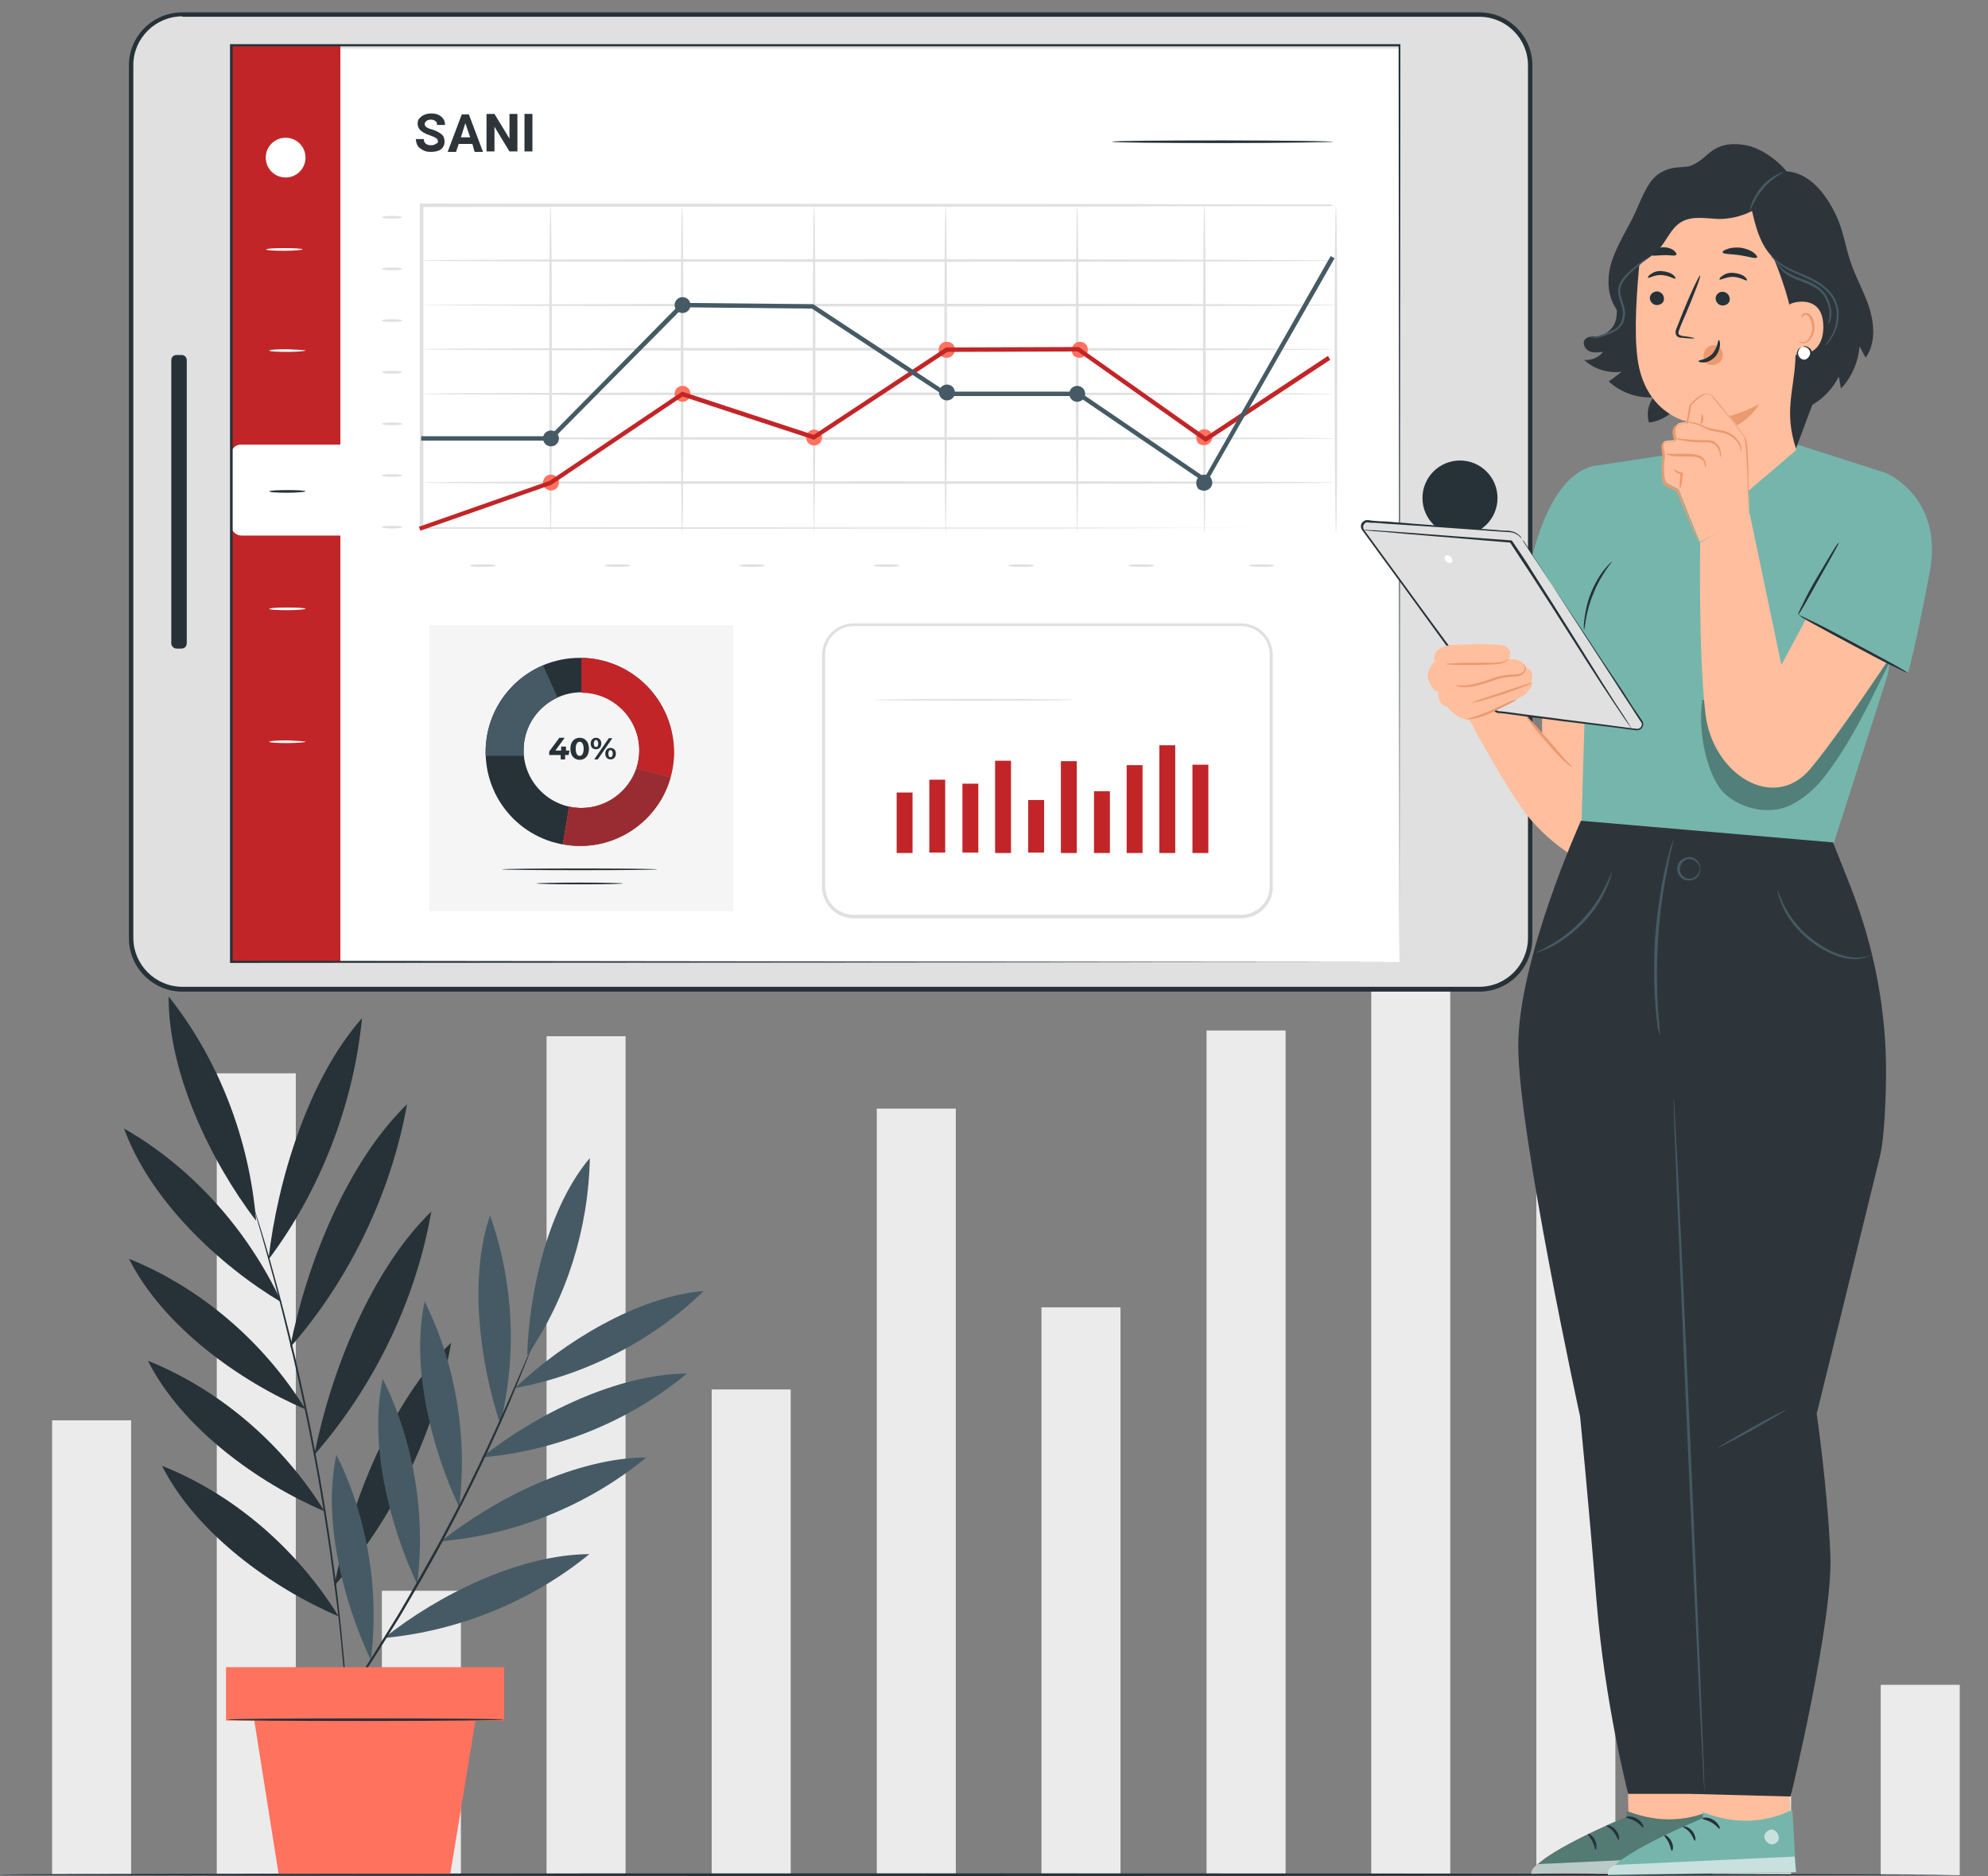 <?xml version="1.0" encoding="utf-8"?>
<!-- Generator: Adobe Illustrator 28.0.0, SVG Export Plug-In . SVG Version: 6.00 Build 0)  -->
<svg version="1.1" id="Capa_1" xmlns="http://www.w3.org/2000/svg" xmlns:xlink="http://www.w3.org/1999/xlink" x="0px" y="0px"
	 viewBox="0 0 450.3 424.9" style="enable-background:new 0 0 450.3 424.9;" xml:space="preserve">
<rect x="0" y="0" width="450.3" height="424.9" fill="#808080" stroke="none"/>
<style type="text/css">
	.st0{fill:#EBEBEB;}
	.st1{fill:#263238;}
	.st2{fill:#455A64;}
	.st3{fill:#FF725E;}
	.st4{fill:#E0E0E0;}
	.st5{fill:#FFFFFF;}
	.st6{fill:#C22528;}
	.st7{fill:#F5F5F5;}
	.st8{fill:#992C32;}
	.st9{fill:#FFBE9D;}
	.st10{fill:#EB996E;}
	.st11{fill:#75B5AC;}
	.st12{opacity:0.3;}
	.st13{fill:#2E353A;}
	.st14{fill:#537A73;}
	.st15{opacity:0.6;}
</style>
<g id="Background_Complete">
	<g>
		<rect x="161.2" y="314.7" class="st0" width="17.9" height="109.7"/>
		<rect x="387.8" y="315" class="st0" width="17.9" height="109.7"/>
		<rect x="426" y="381.6" class="st0" width="17.9" height="43.1"/>
		<rect x="11.8" y="321.7" class="st0" width="17.9" height="102.8"/>
		<rect x="49.1" y="243.1" class="st0" width="17.9" height="181.4"/>
		<rect x="86.5" y="360.3" class="st0" width="17.9" height="64.1"/>
		<rect x="123.8" y="234.7" class="st0" width="17.9" height="189.7"/>
		<rect x="198.6" y="251.1" class="st0" width="17.9" height="173.3"/>
		<rect x="235.9" y="296.1" class="st0" width="17.9" height="128.3"/>
		<rect x="273.3" y="233.4" class="st0" width="17.9" height="191"/>
		<rect x="310.6" y="200.7" class="st0" width="17.9" height="223.7"/>
		<rect x="348" y="265.9" class="st0" width="17.9" height="158.5"/>
	</g>
</g>
<g id="Floor">
	<path class="st1" d="M442.6,424.6c0,0.1-99.1,0.3-221.3,0.3S0,424.8,0,424.6s99.1-0.3,221.3-0.3S442.6,424.5,442.6,424.6z"/>
</g>
<g id="Plant">
	<g>
		<g>
			<g>
				<path class="st1" d="M76.7,366.1c-15-6.4-32.3-18.8-40-34.1C52.8,338.4,67.1,350.6,76.7,366.1"/>
				<path class="st1" d="M73.5,342.3c-15-6.4-32.3-18.8-40-34.1C49.6,314.7,63.9,326.8,73.5,342.3"/>
				<path class="st1" d="M69.2,319.2c-15-6.4-32.3-18.8-40-34.1C45.3,291.6,59.6,303.7,69.2,319.2"/>
				<path class="st1" d="M63.8,295c-14.1-8.4-29.8-23.1-35.7-39.4C43.3,264.3,56,278.3,63.8,295"/>
				<path class="st1" d="M58,276.5C47.7,263,38.1,243,38.2,225.7C49.5,239.9,56.5,258,58,276.5"/>
				<path class="st1" d="M60.8,285.3c2.1-18.2,9.1-41,21.2-54.7C80.1,250.1,72.6,269.6,60.8,285.3"/>
				<path class="st1" d="M65.7,305.2c3.7-18.8,12.9-41.9,26.5-55.1C88.6,270.2,79.2,289.8,65.7,305.2"/>
				<path class="st1" d="M71.2,329.5c3.7-18.8,12.9-41.9,26.5-55.1C94.2,294.5,84.7,314.1,71.2,329.5"/>
				<path class="st1" d="M75.7,359.2c3.7-18.8,12.9-41.9,26.5-55.1C98.6,324.3,89.2,343.9,75.7,359.2"/>
				<path class="st1" d="M57.3,272.9c0,0,0,0.1,0.1,0.3c0.1,0.2,0.2,0.5,0.3,0.8c0.2,0.8,0.6,1.9,1,3.2c0.9,2.8,2.1,6.9,3.5,12
					c1.4,5.1,3,11.2,4.6,18c1.6,6.8,3.2,14.3,4.7,22.2c1.5,7.9,2.7,15.5,3.7,22.5c1,6.9,1.7,13.2,2.2,18.4s0.9,9.5,1.1,12.5
					c0.1,1.4,0.2,2.6,0.2,3.4c0,0.4,0,0.6,0,0.9c0,0.2,0,0.3,0,0.3s0-0.1,0-0.3c0-0.2-0.1-0.5-0.1-0.9c-0.1-0.8-0.2-2-0.3-3.4
					c-0.3-2.9-0.7-7.2-1.2-12.5s-1.4-11.5-2.3-18.4c-1-6.9-2.2-14.5-3.7-22.4c-1.5-7.9-3.1-15.4-4.7-22.2c-1.6-6.8-3.1-12.9-4.5-18
					c-1.4-5.1-2.5-9.2-3.4-12.1c-0.4-1.4-0.7-2.5-0.9-3.3c-0.1-0.4-0.2-0.6-0.2-0.9C57.3,273,57.3,272.9,57.3,272.9L57.3,272.9z"/>
			</g>
			<g>
				<path class="st2" d="M84,376c-6.3-13.3-11-32-7.8-46.5C83.2,343.5,86,360.1,84,376"/>
				<path class="st2" d="M94.5,358.8c-6.3-13.3-11-32-7.8-46.5C93.7,326.4,96.5,342.9,94.5,358.8"/>
				<path class="st2" d="M104,341.3c-6.3-13.3-11-32-7.8-46.5C103.2,308.9,106,325.4,104,341.3"/>
				<path class="st2" d="M113.3,322.5c-4.7-14.1-7.1-33.2-2.3-47.2C116.3,290.2,117.2,307,113.3,322.5"/>
				<path class="st2" d="M119.4,307c0.5-15,4.9-33.7,14.2-44.7C133.3,278.3,128.3,294.2,119.4,307"/>
				<path class="st2" d="M116.6,314.4c11-10.4,27.7-20.7,42.8-22C147.8,303.7,132.5,311.5,116.6,314.4"/>
				<path class="st2" d="M109.1,330.1c12.3-9.8,30.7-18.9,46.5-19C142.6,321.9,126.1,328.6,109.1,330.1"/>
				<path class="st2" d="M99.9,349.1c12.3-9.8,30.7-18.9,46.5-19C133.3,340.9,116.8,347.6,99.9,349.1"/>
				<path class="st2" d="M87,371c12.3-9.8,30.6-18.9,46.5-19C120.4,362.7,103.9,369.4,87,371"/>
				<path class="st1" d="M120.8,304.3c0,0,0,0.1-0.1,0.2c-0.1,0.2-0.1,0.4-0.3,0.7c-0.2,0.7-0.6,1.6-1,2.7c-0.9,2.3-2.3,5.7-4,9.8
					c-3.5,8.2-8.7,19.4-15.2,31.5c-3.2,6-6.5,11.6-9.5,16.7c-3.1,5-5.9,9.6-8.4,13.3c-2.5,3.7-4.5,6.7-6,8.7c-0.7,1-1.3,1.8-1.7,2.3
					c-0.2,0.2-0.3,0.4-0.5,0.6C74,391,74,391,74,391c0,0,0-0.1,0.1-0.2c0.1-0.2,0.2-0.4,0.4-0.6c0.4-0.6,0.9-1.4,1.6-2.4
					c1.4-2.1,3.4-5.1,5.8-8.8c2.4-3.7,5.2-8.3,8.3-13.3c3-5.1,6.2-10.7,9.5-16.7c6.5-12,11.7-23.2,15.3-31.4
					c1.8-4.1,3.2-7.4,4.2-9.7c0.5-1.1,0.9-2,1.1-2.6c0.1-0.3,0.2-0.5,0.3-0.7C120.8,304.4,120.8,304.3,120.8,304.3L120.8,304.3z"/>
			</g>
		</g>
		<polygon class="st3" points="114.2,377.6 51.2,377.6 51.2,389.7 57.6,389.7 63.1,424.4 102,424.4 107.7,389.7 114.2,389.7 		"/>
		<path class="st1" d="M114.2,389.5c0-0.2-14-0.3-31.3-0.3s-31.3,0.1-31.3,0.3s14,0.3,31.3,0.3S114.2,389.6,114.2,389.5z"/>
	</g>
</g>
<g id="Device">
	<g>
		<g>
			<g>
				<g>
					<g>
						<path class="st4" d="M41.3,3.2h293.8c6.4,0,11.5,5.2,11.5,11.6v197.7c0,6.4-5.2,11.6-11.5,11.6H41.3
							c-6.4,0-11.6-5.2-11.6-11.6V14.8C29.7,8.4,34.9,3.2,41.3,3.2z"/>
						<path class="st1" d="M335.1,224.6H41.3c-6.6,0-12.1-5.4-12.1-12.1V14.8c0-6.6,5.4-12,12.1-12h293.8c6.6,0,12,5.4,12,12v197.7
							C347.1,219.2,341.7,224.6,335.1,224.6z M41.3,3.7c-6.1,0-11.1,5-11.1,11v197.7c0,6.1,5,11.1,11.1,11.1h293.8
							c6.1,0,11-5,11-11.1V14.8c0-6.1-5-11-11-11H41.3z"/>
					</g>
				</g>
				<rect x="52.3" y="11" class="st5" width="264.7" height="206.9"/>
				<circle class="st1" cx="330.7" cy="112.8" r="8.5"/>
				<path class="st1" d="M38.8,145.7V81.6c0-0.7,0.5-1.2,1.2-1.2h1.1c0.7,0,1.2,0.5,1.2,1.2v64.1c0,0.7-0.5,1.2-1.2,1.2h-1.1
					C39.4,146.9,38.8,146.4,38.8,145.7z"/>
			</g>
			<g>
				<rect x="52.3" y="10.3" class="st6" width="24.8" height="207.6"/>
				<path class="st5" d="M54.7,100.7h23.5v20.6H54.7c-1.3,0-2.4-1.1-2.4-2.4V103C52.3,101.7,53.4,100.6,54.7,100.7L54.7,100.7z"/>
				<path class="st5" d="M64.7,40.2L64.7,40.2c-2.5,0-4.5-2-4.5-4.5l0,0c0-2.5,2-4.5,4.5-4.5l0,0c2.5,0,4.5,2,4.5,4.5l0,0
					C69.2,38.2,67.2,40.2,64.7,40.2z"/>
				<path class="st5" d="M68.5,56.5c0,0.1-1.8,0.3-4.1,0.3c-2.3,0-4.1-0.1-4.1-0.3s1.8-0.3,4.1-0.3C66.7,56.2,68.5,56.3,68.5,56.5z"
					/>
				<path class="st5" d="M69.2,79.4c0,0.1-1.8,0.3-4.1,0.3c-2.3,0-4.1-0.1-4.1-0.3s1.8-0.3,4.1-0.3C67.4,79.2,69.2,79.3,69.2,79.4z"
					/>
				<path class="st5" d="M69.2,137.9c0,0.1-1.8,0.3-4.1,0.3c-2.3,0-4.1-0.1-4.1-0.3s1.8-0.3,4.1-0.3
					C67.4,137.6,69.2,137.7,69.2,137.9z"/>
				<path class="st5" d="M69.2,168c0,0.1-1.8,0.3-4.1,0.3c-2.3,0-4.1-0.1-4.1-0.3s1.8-0.3,4.1-0.3C67.4,167.8,69.2,167.9,69.2,168z"
					/>
				<path class="st1" d="M69.2,111.3c0,0.1-1.8,0.3-4.1,0.3c-2.3,0-4.1-0.1-4.1-0.3s1.8-0.3,4.1-0.3C67.4,111,69.2,111.1,69.2,111.3
					z"/>
			</g>
		</g>
		<path class="st1" d="M317,217.9c0-1.8-0.1-82.4-0.2-207.6l0.2,0.2c-75.5,0-166.6,0-264.6,0h0l0.3-0.3c0,74.9,0,145.7,0,207.6
			l-0.2-0.2C209.5,217.8,314.9,217.9,317,217.9c-2,0-107.5,0.1-264.7,0.2h-0.2v-0.2c0-61.9,0-132.7,0-207.6V10h0.3
			c98.1,0,189.2,0,264.6,0h0.2v0.2C317.1,135.6,317,216.1,317,217.9z"/>
		<g>
			<g>
				<rect x="232.9" y="181.2" class="st6" width="3.6" height="11.9"/>
				<rect x="203.1" y="179.5" class="st6" width="3.6" height="13.7"/>
				<rect x="210.5" y="176.6" class="st6" width="3.6" height="16.5"/>
				<rect x="218" y="177.5" class="st6" width="3.6" height="15.6"/>
				<rect x="225.4" y="172.3" class="st6" width="3.6" height="20.9"/>
				<rect x="240.3" y="172.4" class="st6" width="3.6" height="20.8"/>
				<rect x="247.8" y="179.2" class="st6" width="3.6" height="14"/>
				<rect x="255.2" y="173.3" class="st6" width="3.6" height="19.9"/>
				<rect x="262.6" y="168.8" class="st6" width="3.6" height="24.4"/>
				<rect x="270.1" y="173.2" class="st6" width="3.6" height="20"/>
			</g>
			<path class="st4" d="M281.1,208h-87.7c-4,0-7.2-3.2-7.2-7.2v-52.4c0-4,3.2-7.2,7.2-7.2h87.7c4,0,7.2,3.2,7.2,7.2v52.4
				C288.4,204.7,285.1,208,281.1,208L281.1,208z M193.4,141.8c-3.6,0-6.5,2.9-6.5,6.5v52.4c0,3.6,2.9,6.5,6.5,6.5h87.7
				c3.6,0,6.5-2.9,6.5-6.5v-52.4c0-3.6-2.9-6.5-6.5-6.5H193.4z"/>
			<path class="st4" d="M243.3,158.5c0,0.1-10.1,0.2-22.7,0.2s-22.7-0.1-22.7-0.2s10.1-0.2,22.7-0.2S243.3,158.4,243.3,158.5z"/>
		</g>
		<g>
			<polygon class="st7" points="97.2,141.6 97.2,206.4 105,206.4 115.8,206.4 166.1,206.4 166.1,141.6 			"/>
			<g>
				<g>
					<g>
						<path class="st1" d="M131.3,149c-11.7,0-21.3,9.5-21.3,21.3s9.5,21.3,21.3,21.3s21.3-9.5,21.3-21.3S143.1,149,131.3,149z
							 M131.7,183c-7.2,0-13.1-5.9-13.1-13.1s5.9-13.1,13.1-13.1c7.2,0,13.1,5.9,13.1,13.1S138.9,183,131.7,183z"/>
						<g>
							<path class="st6" d="M131.7,149c0,2.3,0,5.3,0,7.9c7.2,0,13.1,5.9,13.1,13.1c0,1.4-0.2,2.7-0.6,4l7.7,2.1
								c0.5-1.8,0.8-3.7,0.8-5.7C152.6,158.6,143.3,149.2,131.7,149L131.7,149z"/>
							<path class="st2" d="M118.6,169.9c0-5.3,3.2-9.9,7.7-11.9l-3.3-7.3c-7.6,3.2-13,10.8-13,19.6c0,0.3,0,0.6,0,0.9h8.6
								C118.6,170.7,118.6,170.3,118.6,169.9L118.6,169.9z"/>
							<path class="st3" d="M131.7,183c-0.9,0-1.9-0.1-2.8-0.3c-0.3,1.9-0.9,5.6-1.4,8.5c1.3,0.2,2.5,0.4,3.9,0.4
								c9.8,0,18-6.6,20.5-15.5l-7.7-2.1C142.4,179.2,137.5,183,131.7,183L131.7,183z"/>
							<path class="st8" d="M131.7,183c-0.9,0-1.9-0.1-2.8-0.3c-0.3,1.9-0.9,5.6-1.4,8.5c1.3,0.2,2.5,0.4,3.9,0.4
								c9.8,0,18-6.6,20.5-15.5l-7.7-2.1C142.4,179.2,137.5,183,131.7,183L131.7,183z"/>
						</g>
					</g>
					<g>
						<path class="st1" d="M128.8,171h-0.8v1H127v-1h-2.6v-0.8l2.3-3.1h1.2l-2.1,2.9h1.3v-0.9h1.1v0.9h0.8L128.8,171L128.8,171z"/>
						<path class="st1" d="M129.2,169.6c0-1.6,0.9-2.5,2.1-2.5s2.1,0.9,2.1,2.5s-0.9,2.5-2.1,2.5S129.2,171.2,129.2,169.6z
							 M132.2,169.6c0-1.1-0.4-1.6-0.9-1.6s-0.9,0.5-0.9,1.6s0.4,1.6,0.9,1.6S132.2,170.7,132.2,169.6z"/>
						<path class="st1" d="M133.8,168.4c0-0.8,0.5-1.3,1.2-1.3s1.2,0.5,1.2,1.3s-0.5,1.3-1.2,1.3S133.8,169.3,133.8,168.4z
							 M135.5,168.4c0-0.5-0.2-0.8-0.5-0.8s-0.5,0.3-0.5,0.8s0.2,0.8,0.5,0.8S135.5,169,135.5,168.4z M137.9,167.2h0.8l-3.3,4.8
							h-0.8L137.9,167.2z M137.1,170.7c0-0.8,0.5-1.3,1.2-1.3s1.2,0.5,1.2,1.3s-0.5,1.3-1.2,1.3S137.1,171.5,137.1,170.7z
							 M138.8,170.7c0-0.5-0.2-0.8-0.5-0.8s-0.5,0.2-0.5,0.8s0.2,0.8,0.5,0.8S138.8,171.2,138.8,170.7z"/>
					</g>
				</g>
				<g>
					<path class="st1" d="M148.9,196.9c0,0.1-7.9,0.2-17.6,0.2s-17.6-0.1-17.6-0.2s7.9-0.2,17.6-0.2S148.9,196.8,148.9,196.9z"/>
					<path class="st1" d="M141.1,200.1c0,0.1-4.4,0.2-9.8,0.2c-5.4,0-9.8-0.1-9.8-0.2s4.4-0.2,9.8-0.2
						C136.7,199.9,141.1,200,141.1,200.1z"/>
				</g>
			</g>
		</g>
		<g>
			<path class="st4" d="M302.4,46.7c0,0-0.4,0-1,0c-0.7,0-1.7,0-3,0c-2.7,0-6.6,0-11.7,0c-10.2,0-25,0-43.5,0.1
				c-37,0-88.7,0-147.7,0.1l0.4-0.3c0,11.6,0,23.6,0,36c0,12.7,0,25.1,0,37.1l-0.4-0.3c58.6,0,110,0.1,146.7,0.1
				c18.3,0,33,0.1,43.1,0.1c5,0,8.9,0,11.6,0c1.3,0,2.3,0,3,0c0.7,0,1,0,1,0s-0.3,0-1,0c-0.7,0-1.7,0-3,0c-2.7,0-6.6,0-11.6,0
				c-10.1,0-24.8,0-43.1,0.1c-36.7,0-88.1,0.1-146.7,0.1h-0.4v-0.3c0-12,0-24.4,0-37.1c0-12.3,0-24.4,0-36v-0.3h0.4
				c59,0,110.7,0.1,147.7,0.1c18.5,0,33.3,0.1,43.5,0.1c5.1,0,9,0,11.7,0c1.3,0,2.3,0,3,0C302,46.7,302.4,46.7,302.4,46.7
				L302.4,46.7z"/>
			<path class="st4" d="M302.4,59c0,0.2-46.3,0.3-103.5,0.3S95.4,59.2,95.4,59s46.3-0.3,103.5-0.3S302.4,58.9,302.4,59z"/>
			<path class="st4" d="M302.4,69.1c0,0.2-46.3,0.3-103.5,0.3S95.4,69.2,95.4,69.1s46.3-0.3,103.5-0.3S302.4,68.9,302.4,69.1z"/>
			<path class="st4" d="M302.4,79.1c0,0.2-46.3,0.3-103.5,0.3S95.4,79.3,95.4,79.1s46.3-0.3,103.5-0.3S302.4,79,302.4,79.1z"/>
			<path class="st4" d="M302.4,89.2c0,0.2-46.3,0.3-103.5,0.3S95.4,89.4,95.4,89.2s46.3-0.3,103.5-0.3S302.4,89.1,302.4,89.2z"/>
			<path class="st4" d="M302.4,99.3c0,0.2-46.3,0.3-103.5,0.3S95.4,99.4,95.4,99.3S141.7,99,198.9,99S302.4,99.1,302.4,99.3z"/>
			<path class="st4" d="M95.4,109.3c0-0.2,46.3-0.3,103.5-0.3s103.5,0.1,103.5,0.3s-46.3,0.3-103.5,0.3S95.4,109.5,95.4,109.3z"/>
			<path class="st4" d="M124.7,120.9c-0.1,0-0.3-16.6-0.3-37.1s0.1-37.1,0.3-37.1s0.3,16.6,0.3,37.1S124.9,120.9,124.7,120.9z"/>
			<path class="st4" d="M154.5,120.9c-0.1,0-0.3-16.6-0.3-37.1s0.1-37.1,0.3-37.1s0.3,16.6,0.3,37.1S154.7,120.9,154.5,120.9z"/>
			<path class="st4" d="M184.4,120.9c-0.1,0-0.3-16.6-0.3-37.1s0.1-37.1,0.3-37.1s0.3,16.6,0.3,37.1S184.5,120.9,184.4,120.9z"/>
			<path class="st4" d="M214.2,120.9c-0.1,0-0.3-16.6-0.3-37.1s0.1-37.1,0.3-37.1s0.3,16.6,0.3,37.1S214.3,120.9,214.2,120.9z"/>
			<path class="st4" d="M244,120.9c-0.1,0-0.3-16.6-0.3-37.1s0.1-37.1,0.3-37.1s0.3,16.6,0.3,37.1S244.1,120.9,244,120.9z"/>
			<path class="st4" d="M272.8,120.9c-0.1,0-0.3-16.6-0.3-37.1s0.1-37.1,0.3-37.1s0.3,16.6,0.3,37.1S273,120.9,272.8,120.9z"/>
			<path class="st4" d="M302.6,120.9c-0.1,0-0.3-16.6-0.3-37.1s0.1-37.1,0.3-37.1s0.3,16.6,0.3,37.1S302.8,120.9,302.6,120.9z"/>
			<path class="st3" d="M126.6,109.3c0,1-0.8,1.8-1.8,1.8s-1.8-0.8-1.8-1.8s0.8-1.8,1.8-1.8S126.6,108.3,126.6,109.3z"/>
			<path class="st3" d="M156.4,89.2c0,1-0.8,1.8-1.8,1.8s-1.8-0.8-1.8-1.8s0.8-1.8,1.8-1.8S156.4,88.2,156.4,89.2z"/>
			<path class="st3" d="M186.2,99.1c0,1-0.8,1.8-1.8,1.8s-1.8-0.8-1.8-1.8s0.8-1.8,1.8-1.8S186.2,98.1,186.2,99.1z"/>
			<path class="st3" d="M215.8,77.9c1.5,1.9-0.7,4.1-2.7,2.7l0,0C211.6,78.6,213.8,76.4,215.8,77.9z"/>
			<path class="st3" d="M245.9,77.9c1.5,1.9-0.7,4.1-2.7,2.7l0,0C241.8,78.6,244,76.4,245.9,77.9z"/>
			<path class="st3" d="M274.1,97.7c1.5,1.9-0.7,4.1-2.7,2.7l0,0C270,98.4,272.2,96.2,274.1,97.7z"/>
			<path class="st2" d="M156.4,69.1c0,1-0.8,1.8-1.8,1.8s-1.8-0.8-1.8-1.8s0.8-1.8,1.8-1.8S156.4,68.1,156.4,69.1z"/>
			<path class="st2" d="M126.6,99.3c0,1-0.8,1.8-1.8,1.8s-1.8-0.8-1.8-1.8s0.8-1.8,1.8-1.8S126.6,98.3,126.6,99.3z"/>
			<path class="st2" d="M274.1,108c1.5,1.9-0.7,4.1-2.7,2.7C270,108.7,272.2,106.5,274.1,108z"/>
			<path class="st2" d="M245.8,89.2c0,1-0.8,1.8-1.8,1.8s-1.8-0.8-1.8-1.8s0.8-1.8,1.8-1.8S245.8,88.2,245.8,89.2z"/>
			<path class="st2" d="M216.3,88.9c0,1-0.8,1.8-1.8,1.8s-1.8-0.8-1.8-1.8s0.8-1.8,1.8-1.8S216.3,87.9,216.3,88.9z"/>
			<path class="st4" d="M112.3,128.1c0,0.2-1.3,0.3-2.9,0.3s-2.9-0.1-2.9-0.3s1.3-0.3,2.9-0.3S112.3,127.9,112.3,128.1z"/>
			<path class="st4" d="M142.8,128.1c0,0.2-1.3,0.3-2.9,0.3s-2.9-0.1-2.9-0.3s1.3-0.3,2.9-0.3S142.8,127.9,142.8,128.1z"/>
			<path class="st4" d="M173.2,128.1c0,0.2-1.3,0.3-2.9,0.3s-2.9-0.1-2.9-0.3s1.3-0.3,2.9-0.3S173.2,127.9,173.2,128.1z"/>
			<path class="st4" d="M203.7,128.1c0,0.2-1.3,0.3-2.9,0.3s-2.9-0.1-2.9-0.3s1.3-0.3,2.9-0.3S203.7,127.9,203.7,128.1z"/>
			<path class="st4" d="M234.2,128.1c0,0.2-1.3,0.3-2.9,0.3s-2.9-0.1-2.9-0.3s1.3-0.3,2.9-0.3S234.2,127.9,234.2,128.1z"/>
			<path class="st4" d="M261.4,128.1c0,0.2-1.3,0.3-2.9,0.3s-2.9-0.1-2.9-0.3s1.3-0.3,2.9-0.3S261.4,127.9,261.4,128.1z"/>
			<path class="st4" d="M288.6,128.1c0,0.2-1.3,0.3-2.9,0.3s-2.9-0.1-2.9-0.3s1.3-0.3,2.9-0.3S288.6,127.9,288.6,128.1z"/>
			<g>
				<path class="st4" d="M91.1,119.4c0,0.2-1,0.3-2.3,0.3s-2.3-0.1-2.3-0.3s1-0.3,2.3-0.3S91.1,119.2,91.1,119.4z"/>
				<path class="st4" d="M91.1,107.7c0,0.2-1,0.3-2.3,0.3s-2.3-0.1-2.3-0.3s1-0.3,2.3-0.3S91.1,107.5,91.1,107.7z"/>
				<path class="st4" d="M91.1,96c0,0.2-1,0.3-2.3,0.3s-2.3-0.1-2.3-0.3s1-0.3,2.3-0.3S91.1,95.8,91.1,96z"/>
				<path class="st4" d="M91.1,84.3c0,0.2-1,0.3-2.3,0.3s-2.3-0.1-2.3-0.3s1-0.3,2.3-0.3S91.1,84.1,91.1,84.3z"/>
				<path class="st4" d="M91.1,72.6c0,0.2-1,0.3-2.3,0.3s-2.3-0.1-2.3-0.3s1-0.3,2.3-0.3S91.1,72.4,91.1,72.6z"/>
				<path class="st4" d="M91.1,60.9c0,0.2-1,0.3-2.3,0.3s-2.3-0.1-2.3-0.3s1-0.3,2.3-0.3S91.1,60.7,91.1,60.9z"/>
				<path class="st4" d="M91.1,49.2c0,0.2-1,0.3-2.3,0.3s-2.3-0.1-2.3-0.3s1-0.3,2.3-0.3S91.1,49,91.1,49.2z"/>
			</g>
			<polygon class="st6" points="95.2,120.2 94.9,119.3 124.5,108.9 154.5,88.7 184.3,98.5 214.3,78.7 244.4,78.6 244.5,78.7 
				273.1,98.9 300.8,80.6 301.3,81.5 273.1,100.1 272.8,99.9 244.1,79.6 214.6,79.7 184.4,99.6 154.6,89.8 124.9,109.8 			"/>
			<polygon class="st2" points="273.2,109.5 244.1,89.7 214,89.7 183.9,69.9 154.8,69.6 124.9,99.8 95.4,99.8 95.4,98.8 124.5,98.8 
				154.3,68.6 184.2,68.9 214.3,88.7 244.4,88.7 272.9,108.1 301.4,58 302.3,58.5 			"/>
		</g>
		<path class="st1" d="M302.1,32.1c0,0.1-11.2,0.3-25.1,0.3s-25.1-0.1-25.1-0.3s11.2-0.3,25.1-0.3S302.1,32,302.1,32.1z"/>
	</g>
</g>
<g id="Character">
	<g>
		<g>
			<path class="st9" d="M345.8,162.3l-4.6-4.6l-8.5,5.1c0,0,8.2,15.4,13.1,21.7s11.2,9.8,11.2,9.8s4.1-10.6,4.4-14.2
				c0.3-3.7-1-21-1-21h-11.1v7.6L345.8,162.3L345.8,162.3z"/>
			<path class="st10" d="M345.1,161.5c0.1-0.1,2.6,2.6,5.6,6.1c1.5,1.7,2.8,3.3,3.8,4.4c1,1.1,1.7,1.7,1.6,1.8
				c0,0.1-0.8-0.5-1.9-1.5c-1.1-1-2.5-2.6-4-4.3c-1.5-1.7-2.8-3.3-3.7-4.5C345.6,162.3,345.1,161.6,345.1,161.5L345.1,161.5z"/>
		</g>
		<g>
			<path class="st11" d="M345.5,134l-1.1,11.8l17.8,2.4l5.4-17.9l-6.5-24.8C348.6,108.2,345.5,134,345.5,134L345.5,134z"/>
			<path class="st11" d="M427.9,151.2l-0.5-44l-19.9-6.4l-29.7,2.2l-17.2,2.6l-2.4,81.8c0,0,5,6.5,15.9,11
				c10.9,4.6,41.1-6.9,41.1-6.9l12.3-38.4L427.9,151.2L427.9,151.2z"/>
			<g class="st12">
				<path d="M390.4,166.2c-1.9,0.8-2.8-7.6-4.8-7.7c-1.2,8.1,1.5,18,5.1,21.3s9.5,4.7,14.1,2.9c3.2-1.3,6.3-4,8.4-6.7
					c6.3-8.2,10.1-16.6,14.7-25.8l-6.1-3.2C412.5,154.6,401.5,161.6,390.4,166.2L390.4,166.2z"/>
			</g>
			<path class="st1" d="M358.8,142.6c-0.1,0-0.1-1,0.1-2.5c0.2-1.5,0.6-3.7,1.5-5.9c0.9-2.2,2-4,3-5.2c1-1.2,1.7-1.9,1.7-1.8
				c0.1,0.1-2.5,2.9-4.2,7.3C359.1,138.7,359,142.6,358.8,142.6L358.8,142.6z"/>
		</g>
		<g>
			<path class="st13" d="M358.8,81.5c2.2,2.1,5.5,3.1,8.5,2.7c-1,0.8-1.9,1.5-2.9,2.2c2.7,2.5,6.4,3.8,10.1,3.6
				c-1.2,1.6-1.6,3.8-1,5.7c2.3-0.2,4.4-1.5,6.1-3.1c1.7-1.6,2.9-3.6,4.1-5.6c4-6.9,7.4-14.3,8.4-22.2c1-7.9-0.5-16.4-5.4-22.7
				l-13.6,7.8c-5.2,3.6-8.2,10.2-7.4,16.4c0.3,2.2,0.9,4.4,0.2,6.5c-0.6,1.9-2.5,3.3-4.4,3.4c-0.8,0.1-1.8-0.1-2.4,0.6
				c-0.8,0.8-0.2,2.2,0.8,2.7s2.1,0.3,3.2,0.2C362.1,81,360.4,81.7,358.8,81.5L358.8,81.5z"/>
			<g>
				<g>
					<path class="st9" d="M411,59.4c0,0.3,0-0.1,0,0.2l-4.2,42.4l-22.4,19.1l-2.8-16.2c0.1-3.6,0.3-9.5,0.3-9.5c0,0-9.4-1.9-11-14.3
						c-0.8-6.2-0.2-14.9,0.6-23.1c0.7-7.4,5.9-16.4,13.3-15.3l17,4.8C407.3,49,410.8,53.8,411,59.4L411,59.4z"/>
					<path class="st1" d="M375.4,66c0.9,0.1,1.5,0.8,1.5,1.7s-0.8,1.4-1.7,1.4c-0.9-0.1-1.5-0.8-1.5-1.7
						C373.8,66.6,374.5,66,375.4,66z"/>
					<path class="st1" d="M373.3,62.9c-0.1-0.1,0.1-0.5,0.6-0.8c0.5-0.4,1.4-0.8,2.5-0.7s2,0.4,2.5,0.8c0.5,0.4,0.7,0.8,0.6,0.9
						c-0.2,0.2-1.4-0.7-3.1-0.8C374.7,62.2,373.5,63.1,373.3,62.9L373.3,62.9z"/>
					<path class="st1" d="M390.3,66.1c0.9,0.1,1.5,0.8,1.5,1.7s-0.8,1.4-1.7,1.4c-0.9-0.1-1.5-0.8-1.5-1.7
						C388.7,66.6,389.5,66,390.3,66.1z"/>
					<path class="st1" d="M389.5,63.3c-0.1-0.1,0.1-0.5,0.6-0.8c0.5-0.4,1.4-0.8,2.5-0.7s2,0.4,2.5,0.8c0.5,0.4,0.7,0.8,0.6,0.9
						c-0.2,0.2-1.4-0.7-3.1-0.8C390.9,62.7,389.7,63.5,389.5,63.3L389.5,63.3z"/>
					<path class="st1" d="M383.8,76.6c0,0.1-1.1,0.1-2.8-0.1c-0.2,0-0.5,0-0.7-0.1c-0.3-0.1-0.6-0.3-0.7-0.7
						c-0.2-0.7,0.1-1.2,0.3-1.7c0.4-1.1,0.9-2.2,1.3-3.3c1.9-4.7,3.7-8.4,3.9-8.3c0.2,0.1-1.2,3.9-3.2,8.6c-0.5,1.2-1,2.2-1.4,3.3
						c-0.2,0.5-0.4,1-0.3,1.3c0.1,0.3,0.5,0.4,0.9,0.5C382.7,76.3,383.8,76.5,383.8,76.6L383.8,76.6z"/>
					<path class="st10" d="M382,95.4l-0.1,2.9c12.3,1.5,16.6-6.8,16.6-6.8C390.2,96.1,382,95.4,382,95.4z"/>
					<path class="st1" d="M390.2,57.2c-0.1-0.2,0.3-0.6,1.1-0.8c0.7-0.3,1.8-0.4,3-0.3c1.2,0.2,2.2,0.6,2.9,1.1
						c0.6,0.5,0.9,0.9,0.8,1.1c-0.3,0.4-1.9-0.2-3.9-0.5C392.1,57.5,390.4,57.6,390.2,57.2L390.2,57.2z"/>
					<path class="st1" d="M374.5,56.7c0.5-0.4,1.4-0.7,2.3-0.7s1.8,0.3,2.3,0.7c0.5,0.4,0.7,0.8,0.6,1c-0.3,0.4-1.5,0-2.9,0.1
						c-1.4,0-2.6,0.3-2.9-0.1C373.9,57.5,374,57.1,374.5,56.7z"/>
				</g>
				<path class="st10" d="M388.8,82.5c-1,0.4-2.2,0.1-2.8-0.7l0-0.2c-0.2-0.7-0.2-1.6,0.2-2.2c0.4-0.7,1.1-1.2,1.8-1.2
					c1-0.1,2.1,0.7,2.2,1.8C390.4,81,389.8,82.1,388.8,82.5z"/>
				<path class="st1" d="M384.7,81.8c0,0.1,0.4,0.3,1.1,0.3c0.7,0,1.7-0.3,2.6-1.2c0.8-0.8,1.1-1.9,1.2-2.7c0-0.8-0.1-1.2-0.3-1.2
					c-0.2,0-0.2,1.8-1.5,3.2C386.4,81.6,384.7,81.5,384.7,81.8L384.7,81.8z"/>
			</g>
			<path class="st13" d="M405.3,39.7c-10,11.7-19.9,2.4-25.5,7.7c-2.4,2.3-2.8,5.6-5.1,8c-1.9,2-4.6,3.3-6.1,5.7
				c-2,3.1-1.4,7.1-0.7,10.7c-3.6-2.6-4.2-7.8-3-12s3.8-7.9,5.6-11.9c1.5-3.2,2.8-7.4,6-9c2.3-1.2,3.9-0.9,5.9-1.2
				c1.9-0.4,4-2.4,4-2.4c2.6-2.4,5.1-3.1,9.1-2.4C398.9,33.5,403.4,36.7,405.3,39.7"/>
			<path class="st13" d="M369.7,56.6c-1.2,2.9-2.3,6-1.4,9c0.7-1.9,1.4-3.9,2.8-5.3c1.3-1.4,3.1-2.2,4.4-3.6c2-2,2.9-5,5.3-6.4
				c2.5-1.5,5.6-0.8,8.6-0.7c4.9,0,9.7-2.3,12.8-6.1l-1-0.1c-3.9-2.7-8.8-3.9-13.6-3.3c-4.7,0.6-9.2,3-12.3,6.6
				C372.8,49.5,371.2,53.1,369.7,56.6L369.7,56.6z"/>
			<path class="st13" d="M395.8,45.7c19.7,37.9,5.6,39.2,11,55.9l3.7-9.9c2.6-1.5,4.7-3.8,6-6.4c0.2,0.9,0.3,1.8,0.5,2.7
				c2.4-2.5,3.9-6,4.2-9.5c0.5,0.8,0.9,1.7,1.4,2.5c2.2-3.1,2-7.3,0.9-11c-1.1-3.6-3.1-7-4.3-10.6c-1.2-3.5-1.7-7.3-3.3-10.6
				c-2.1-4.5-6.1-10.3-12.3-10L395.8,45.7L395.8,45.7z"/>
			<path class="st13" d="M397,39.9c4.3-1.6,9.4-0.8,13,1.9c4,3,6.1,7.9,7.5,12.7c1.3,4.3,2.2,8.8,2.8,13.3c-1.3-3.1-4.8-4.6-8.1-5.4
				c-3.3-0.8-6.8-1.2-9.5-3.2c-1.9-1.3-3.2-3.3-4.1-5.5c-0.9-2.1-1.4-4.4-1.9-6.6"/>
			<g>
				<g>
					<path class="st9" d="M405,80.1c0,0.2,7.9,2,8-5.9c0.1-8.1-7.6-5.6-7.7-5.2C405.3,69.1,405,79.8,405,80.1z"/>
					<path class="st10" d="M407.5,77.1c0,0,0,0.2,0.2,0.4c0.2,0.2,0.7,0.4,1.2,0.2c1.1-0.3,2-1.8,2.1-3.4c0-0.8-0.1-1.6-0.4-2.2
						c-0.3-0.6-0.8-1.2-1.4-1.2c-0.3,0-0.6,0-0.8,0.2s-0.3,0.3-0.3,0.5c-0.1,0.3,0.1,0.5,0.1,0.5c0,0,0-0.2,0.1-0.4
						c0.1-0.2,0.4-0.5,0.8-0.4c0.4,0.1,0.8,0.5,1,1.1c0.2,0.6,0.4,1.2,0.4,2c-0.1,1.4-0.8,2.7-1.6,3c-0.4,0.2-0.8,0.1-1,0
						S407.5,77.1,407.5,77.1L407.5,77.1z"/>
				</g>
				<g>
					<path class="st5" d="M408,78.7c-0.7,0.3-1.1,1.2-0.9,1.9c0.3,0.7,1.1,1.2,1.9,1c0.8-0.2,1.3-1.1,1.1-1.8
						c-0.2-0.8-1-1.3-1.8-1.2"/>
					<path class="st1" d="M408,78.7c0,0-0.1,0-0.3,0.1c-0.2,0.1-0.5,0.4-0.6,0.8c-0.2,0.4-0.2,1,0.3,1.5c0.4,0.5,1.1,0.8,1.8,0.6
						c0.7-0.2,1.2-0.9,1.2-1.5c0.1-0.6-0.2-1.2-0.6-1.4c-0.4-0.3-0.7-0.4-1-0.4c-0.2,0-0.4,0.1-0.4,0.1c0,0.1,0.6-0.1,1.2,0.5
						c0.3,0.3,0.5,0.7,0.4,1.2c-0.1,0.5-0.5,1-1,1.2c-0.5,0.2-1.1-0.1-1.4-0.5c-0.3-0.4-0.4-0.9-0.3-1.2
						C407.5,78.9,408,78.7,408,78.7L408,78.7z"/>
				</g>
			</g>
			<path class="st2" d="M413.4,78.2c-0.1-0.1,1.2-1.2,2.1-3.6c0.4-1.2,0.7-2.8,0.5-4.4c-0.2-1.7-1.2-3.4-2.7-4.7
				c-1.5-1.3-3.2-2.1-4.8-2.8c-1.6-0.7-3-1.3-4.2-2c-1.1-0.7-2-1.4-2.5-1.9c-0.5-0.5-0.7-0.9-0.7-0.9c0.1-0.1,1.1,1.2,3.4,2.5
				c1.1,0.6,2.6,1.2,4.2,1.9c1.6,0.7,3.4,1.5,4.9,2.9c1.6,1.3,2.6,3.2,2.8,5c0.2,1.8-0.1,3.4-0.6,4.6c-0.5,1.2-1.1,2.1-1.6,2.7
				c-0.2,0.3-0.5,0.5-0.6,0.6S413.4,78.2,413.4,78.2L413.4,78.2z"/>
			<path class="st2" d="M414.1,73.5c-0.1,0,0.4-1.2,0.3-3c-0.1-0.9-0.4-2-1-3.1c-0.6-1.1-1.6-2-2.9-2.6c-1.3-0.7-2.6-1.1-3.8-1.6
				c-1.2-0.5-2.2-1.1-2.9-1.8c-0.7-0.7-1.2-1.4-1.4-1.9c-0.2-0.5-0.2-0.8-0.2-0.8c0.1,0,0.3,1.2,1.8,2.4c0.7,0.6,1.7,1.1,2.9,1.6
				c1.2,0.5,2.5,0.9,3.8,1.6c1.3,0.7,2.5,1.7,3.1,2.9c0.6,1.1,0.9,2.3,1,3.3c0.1,1-0.1,1.8-0.3,2.3
				C414.3,73.3,414.1,73.5,414.1,73.5L414.1,73.5z"/>
			<path class="st2" d="M396.4,47.7c-0.1,0,0-0.7,0.4-1.7c0.4-1,1.1-2.4,2.2-3.7c1.1-1.3,2.4-2.2,3.4-2.7s1.6-0.7,1.7-0.7
				c0.1,0.1-2.5,1.2-4.6,3.7C397.3,45.1,396.5,47.8,396.4,47.7L396.4,47.7z"/>
			<path class="st2" d="M360.2,76.7c0-0.1,1.4-0.4,3.6-1.2c0.5-0.2,1.1-0.5,1.7-0.8c0.6-0.3,1.2-0.8,1.5-1.4c0.2-0.3,0.3-0.6,0.4-1
				c0-0.2,0.1-0.4,0.1-0.6c0-0.2,0.1-0.4,0.1-0.6c0-0.8-0.2-1.6-0.5-2.5c-0.3-0.8-0.5-1.7-0.6-2.6c0-0.9,0.3-1.8,0.7-2.4
				c0.9-1.4,2-2.2,2.9-3c1.8-1.6,3.1-2.2,3.1-2.1c0,0-0.3,0.2-0.8,0.6c-0.5,0.4-1.2,1-2.1,1.8c-0.8,0.8-1.9,1.7-2.7,3
				c-0.4,0.6-0.7,1.4-0.6,2.1c0,0.8,0.3,1.6,0.6,2.5c0.3,0.9,0.5,1.7,0.5,2.6c0,0.2,0,0.4-0.1,0.7c0,0.2-0.1,0.4-0.1,0.6
				c-0.1,0.4-0.2,0.8-0.5,1.2c-0.5,0.7-1.1,1.1-1.7,1.5c-0.6,0.3-1.2,0.6-1.8,0.8c-1.1,0.4-2,0.6-2.7,0.7
				C360.6,76.6,360.2,76.6,360.2,76.7L360.2,76.7z"/>
		</g>
		<g>
			<polygon class="st9" points="375.9,417 368.9,412.7 368.6,399.2 387.8,400 388.3,411 			"/>
			<g>
				<path class="st3" d="M368.5,410.2c7.3,2.8,13.9,2.4,20.2-0.6l0.8,14.2l-42.6,0.6c0.2-4.1,21.5-12.9,21.5-12.9V410.2L368.5,410.2
					z"/>
				<path class="st14" d="M368.5,410.2c7.3,2.8,13.9,2.4,20.2-0.6l0.8,14.2l-42.6,0.6c0.2-4.1,21.5-12.9,21.5-12.9V410.2
					L368.5,410.2z"/>
				<g class="st15">
					<path class="st5" d="M384.6,414.2c-0.8-0.4-1.9,0.2-2.2,1.1s0.5,1.9,1.3,2.1c0.8,0.2,1.8-0.4,1.9-1.2c0.2-0.8-0.4-1.8-1.2-2"/>
				</g>
				<g class="st15">
					<path class="st5" d="M346.9,424.4c-0.2-1.3,1.6-2.2,1.6-2.2l40.7-1.9l0.2,3.4L346.9,424.4z"/>
				</g>
				<path class="st1" d="M370.8,411.9c1.3,0.8,1.6,2,1.4,2c-0.2,0.1-0.7-0.8-1.8-1.4c-1-0.6-2.1-0.7-2.1-0.9
					C368.3,411.4,369.5,411.2,370.8,411.9z"/>
				<path class="st1" d="M366,414.5c0.9,1.1,0.8,2.3,0.6,2.2c-0.2,0-0.4-0.9-1.1-1.8c-0.7-0.9-1.6-1.2-1.6-1.4
					C363.9,413.3,365.1,413.4,366,414.5z"/>
				<path class="st1" d="M360.7,417.1c-0.4-0.9-1.1-1.5-1-1.7c0.1-0.2,1.1,0.3,1.6,1.4c0.5,1.1,0.3,2.2,0.1,2.1
					C361.2,418.9,361.2,418,360.7,417.1z"/>
			</g>
		</g>
		<g>
			<polygon class="st9" points="393.2,417.2 386.2,413 385.9,399.5 405.1,400.2 405.6,411.2 			"/>
			<g>
				<path class="st11" d="M385.8,410.5c7.3,2.8,14,2.4,20.2-0.6l0.8,14.2l-42.6,0.6c0.2-4.1,21.5-12.9,21.5-12.9V410.5L385.8,410.5z
					"/>
				<g class="st15">
					<path class="st5" d="M401.9,414.5c-0.8-0.4-1.9,0.2-2.2,1.1c-0.3,0.8,0.5,1.9,1.3,2.1s1.8-0.4,1.9-1.2s-0.4-1.8-1.2-2"/>
				</g>
				<g class="st15">
					<path class="st5" d="M406.8,424l-42.6,0.6c-0.2-1.3,1.6-2.2,1.6-2.2l40.7-1.9L406.8,424L406.8,424z"/>
				</g>
				<path class="st1" d="M388.1,412.2c1.3,0.8,1.6,2,1.4,2c-0.2,0.1-0.7-0.8-1.8-1.4c-1-0.6-2.1-0.7-2.1-0.9
					C385.6,411.7,386.8,411.4,388.1,412.2z"/>
				<path class="st1" d="M383.3,414.7c0.9,1.1,0.8,2.3,0.6,2.2c-0.2,0-0.4-0.9-1.1-1.8c-0.7-0.9-1.6-1.2-1.6-1.4
					C381.2,413.6,382.4,413.6,383.3,414.7z"/>
				<path class="st1" d="M378.7,419.2c-0.2,0-0.3-0.9-0.7-1.8c-0.4-0.9-1.1-1.5-1-1.7c0.1-0.2,1.1,0.3,1.6,1.4
					C379.2,418.2,378.9,419.2,378.7,419.2L378.7,419.2z"/>
			</g>
		</g>
		<g>
			<path class="st9" d="M434.5,139.2l-22-5.4l-9,16.8l-7.2-34.4l-11.2,6.7c0,0-0.4,25.2,1.2,38.8c1.6,13.6,15.4,22.4,23.8,12.4
				C418.5,164,434.5,139.2,434.5,139.2L434.5,139.2z"/>
			<g>
				<path class="st9" d="M396.2,116.7c0-2.6-0.2-16.5-0.8-17.7c-0.6-1.2-7.4-9.4-7.4-9.4c-1.8-2.2-5,2-5,2l-0.8,4c0,0-1.7,0-2.2,0.4
					c-1.4,1-0.4,3.1-0.4,3.2c-0.1,0.8-2,0.4-2.7,0.8s0.3,2.6,0.1,3.4c-0.2,0.8-0.3,5.1,0.4,5.8c0.6,0.6,2.8,1.6,2.8,1.6l4.8,12"/>
				<path class="st10" d="M396.2,116.7c0,0,0-0.2-0.1-0.7c0-0.5,0-1.2-0.1-2.1c-0.1-1.9-0.1-4.5-0.3-7.7c-0.1-1.6-0.1-3.4-0.3-5.3
					c0-0.5-0.1-0.9-0.2-1.4c0-0.5-0.3-0.8-0.6-1.2c-0.6-0.8-1.2-1.6-1.9-2.5c-1.3-1.7-2.8-3.4-4.3-5.2c-0.4-0.4-0.7-1-1.1-1.2
					c-0.4-0.2-1-0.2-1.5,0.1c-1,0.5-1.9,1.4-2.7,2.3l0-0.1c-0.1,0.4-0.2,0.8-0.2,1.2c-0.2,0.9-0.4,1.9-0.5,2.8l0,0.2h-0.2
					c-0.5,0-1,0.1-1.5,0.2c-0.2,0-0.5,0.1-0.6,0.2c-0.2,0.1-0.3,0.3-0.4,0.5c-0.2,0.4-0.2,0.8-0.2,1.3c0,0.2,0.1,0.4,0.1,0.7
					l0.1,0.3l0,0.1c0,0.1,0,0.2,0,0.2c0,0.1-0.1,0.2-0.1,0.3c-0.2,0.3-0.5,0.3-0.8,0.4c-0.3,0-0.5,0.1-0.7,0.1c-0.2,0-0.5,0-0.7,0.1
					c-0.2,0-0.5,0.1-0.5,0.2c-0.1,0.1-0.1,0.3-0.1,0.5c0,0.2,0,0.4,0.1,0.7c0.1,0.4,0.2,0.9,0.2,1.3c0,0.2,0,0.5,0,0.8
					c0,0.2-0.1,0.4-0.1,0.6c0,0.4-0.1,0.9-0.1,1.3c0,0.9,0,1.7,0.1,2.5c0.1,0.4,0.1,0.8,0.3,1.1c0.2,0.2,0.6,0.4,0.9,0.6
					c0.6,0.4,1.3,0.7,1.9,1.1l0.1,0l0,0.1c1.4,3.7,2.6,6.7,3.4,8.8c0.4,1,0.7,1.8,0.9,2.4c0.2,0.6,0.3,0.9,0.3,0.9
					c0,0-0.1-0.3-0.4-0.8c-0.2-0.6-0.6-1.4-1-2.4c-0.9-2.1-2.1-5.1-3.6-8.7l0.1,0.1c-0.6-0.3-1.3-0.7-2-1c-0.3-0.2-0.7-0.3-1-0.7
					c-0.3-0.4-0.3-0.8-0.4-1.2c-0.1-0.8-0.1-1.7-0.1-2.6c0-0.4,0-0.9,0.1-1.3c0-0.2,0-0.4,0.1-0.7c0-0.2,0-0.4,0-0.6
					c-0.1-0.4-0.2-0.9-0.2-1.3c0-0.2-0.1-0.5-0.1-0.7c0-0.2,0-0.5,0.2-0.8c0.3-0.3,0.5-0.3,0.8-0.3c0.2,0,0.5-0.1,0.7-0.1
					s0.5,0,0.7-0.1c0.2,0,0.4-0.1,0.5-0.2c0,0,0,0,0-0.1c0,0,0,0,0,0l0-0.1l-0.1-0.3c-0.1-0.2-0.1-0.5-0.2-0.8
					c-0.1-0.5-0.1-1.1,0.2-1.6c0.1-0.3,0.4-0.5,0.6-0.6c0.3-0.2,0.5-0.2,0.8-0.3c0.5-0.1,1-0.1,1.6-0.2l-0.2,0.2
					c0.2-0.9,0.4-1.8,0.5-2.8c0.1-0.4,0.2-0.8,0.2-1.2v-0.1l0,0c0.8-1,1.7-1.9,2.9-2.5c0.6-0.3,1.3-0.4,2,0c0.6,0.4,0.9,0.9,1.3,1.3
					c1.5,1.8,2.9,3.6,4.2,5.3c0.7,0.8,1.3,1.7,1.9,2.5c0.3,0.4,0.6,0.9,0.7,1.4c0.1,0.5,0.1,1,0.2,1.5c0.1,1.9,0.2,3.7,0.2,5.3
					c0.1,3.2,0.1,5.8,0.1,7.7c0,0.9,0,1.6,0,2.1C396.3,116.5,396.2,116.7,396.2,116.7L396.2,116.7z"/>
			</g>
			<path class="st10" d="M382.3,95.6c0-0.1,0.9-0.1,2.2,0.3c0.7,0.2,1.4,0.6,2.2,0.9c0.8,0.3,1.8,0.4,2.8,0.6c1,0.1,2.1,0.5,2.8,1
				c0.8,0.5,1.3,1.2,1.7,1.8c0.7,1.3,0.4,2.2,0.4,2.2c-0.1,0,0-0.9-0.7-2c-0.7-1.1-2.2-2.3-4.2-2.5c-1-0.2-2-0.3-2.9-0.7
				c-0.8-0.4-1.5-0.8-2.1-1C383.1,95.8,382.2,95.7,382.3,95.6L382.3,95.6z"/>
			<path class="st10" d="M385.2,96c-0.1-0.1,0.1-0.5,0.1-1.1c0.1-0.6,0.1-1,0.2-1.1c0.1-0.1,0.4,0.5,0.3,1.2
				C385.8,95.7,385.3,96.1,385.2,96L385.2,96z"/>
			<path class="st10" d="M379.4,99.3c0-0.2,2.8,0.4,6.3,0.4c0.9,0,1.8-0.1,2.5,0.3s1.2,1.1,1.4,1.6c0.4,1.2,0.2,1.9,0.1,1.9
				c-0.1,0,0-0.8-0.5-1.8c-0.2-0.5-0.6-1-1.3-1.3c-0.6-0.3-1.5-0.2-2.4-0.2C382.1,100.2,379.3,99.4,379.4,99.3L379.4,99.3z"/>
			<path class="st10" d="M377.4,102.8c0-0.1,0.6,0,1.5,0c1,0,2.2-0.1,3.7,0c0.7,0,1.4,0.1,2.1,0.3c0.6,0.2,1.2,0.6,1.4,1.1
				c0.3,0.4,0.3,0.9,0.3,1.2c-0.1,0.3-0.1,0.4-0.2,0.4c-0.1,0,0.1-0.6-0.4-1.4c-0.3-0.3-0.7-0.6-1.3-0.8c-0.6-0.2-1.2-0.2-2-0.2
				c-1.4,0-2.8,0-3.7-0.1C378,103.1,377.4,102.9,377.4,102.8L377.4,102.8z"/>
			<path class="st10" d="M379.2,106.3c0.1-0.1,0.7,0.6,1.8,0.7l0.2,0l0,0.2c0,0.2,0,0.4-0.1,0.7c-0.1,1.5-0.4,2.7-0.5,2.7
				c-0.2,0-0.2-1.2,0-2.8c0-0.2,0-0.4,0.1-0.7l0.2,0.3C379.6,107.3,379.1,106.4,379.2,106.3L379.2,106.3z"/>
		</g>
		<g>
			<path class="st13" d="M358.1,185.9l57.1,4.9l4,10.1c5.4,13.8,8.2,28.4,8,43.2c-0.1,7.2-0.5,13.9-1.3,17.5
				c-2.2,9.1-14.4,58.6-14.4,58.6s2.5,17.2,3.1,32.1c0.6,15-9,54.6-9,54.6l-22.8-0.6h-14c0,0-5.3-20.3-7.2-44s-3.7-41.5-3.7-41.5
				s-14-64.2-14-83.9S358.1,185.9,358.1,185.9L358.1,185.9z"/>
			<path class="st2" d="M382.3,327.3c1.9,43.4,3.6,78.6,3.8,78.6c0.1,0-1.3-35.2-3.2-78.6c-1.9-43.4-3.6-78.5-3.8-78.5
				C378.9,248.8,380.4,283.9,382.3,327.3z"/>
			<path class="st2" d="M376,234.7c0,0,0-0.6-0.1-1.8c-0.1-1.1-0.2-2.8-0.4-4.8c-0.2-4-0.3-9.6,0.1-15.8c0.4-6.2,1.3-11.7,2.1-15.7
				c0.4-2,0.7-3.6,1-4.7c0.2-1.1,0.4-1.7,0.3-1.7c0,0-0.2,0.6-0.6,1.7c-0.3,1.1-0.7,2.7-1.2,4.7c-0.9,4-1.8,9.5-2.3,15.7
				c-0.4,6.2-0.2,11.8,0.1,15.9c0.2,2,0.4,3.7,0.5,4.8C375.9,234.1,376,234.7,376,234.7L376,234.7z"/>
			<path class="st2" d="M423.9,216.2c0-0.1-1.4,0.9-4,0.7c-2.5-0.2-5.9-1.5-9.1-3.9c-3.2-2.4-5.3-5.3-6.5-7.6
				c-1.2-2.3-1.6-3.8-1.7-3.8c0,0,0,0.4,0.2,1.1c0.2,0.7,0.6,1.7,1.1,2.9c1.1,2.4,3.3,5.4,6.5,7.8c3.2,2.4,6.7,3.8,9.4,3.8
				c1.3,0.1,2.4-0.2,3.1-0.5C423.6,216.5,423.9,216.2,423.9,216.2L423.9,216.2z"/>
			<path class="st2" d="M365.1,197.5c-0.1,0-0.5,1.4-1.6,3.4c-1,2.1-2.7,4.9-5.2,7.5c-2.4,2.6-5.1,4.5-7.1,5.6
				c-2,1.2-3.4,1.7-3.3,1.8c0,0,0.4-0.1,1-0.3s1.5-0.6,2.6-1.1c2.1-1.1,4.8-3,7.3-5.6c2.5-2.6,4.2-5.5,5.1-7.7c0.5-1.1,0.8-2,1-2.6
				C365,197.9,365.1,197.5,365.1,197.5L365.1,197.5z"/>
			<path class="st2" d="M385.1,196.8c0,0,0.1-0.2,0-0.6s-0.3-1-0.9-1.5c-0.6-0.5-1.5-0.8-2.5-0.4c-1,0.3-1.8,1.3-1.8,2.5
				c0,1.2,0.8,2.2,1.8,2.5c1,0.3,2,0,2.5-0.4c0.6-0.5,0.8-1.1,0.9-1.5C385.2,197,385.2,196.8,385.1,196.8c0,0-0.1,0.2-0.2,0.6
				c-0.1,0.3-0.4,0.8-0.9,1.2c-0.5,0.4-1.3,0.6-2.1,0.3c-0.8-0.3-1.4-1.1-1.4-2.1c0-0.9,0.7-1.8,1.4-2.1c0.8-0.3,1.6-0.1,2.1,0.3
				c0.5,0.4,0.8,0.9,0.9,1.2S385.1,196.8,385.1,196.8L385.1,196.8z"/>
			<path class="st2" d="M396.7,323.4c-4.2,2.4-7.6,4.4-7.6,4.5c0.1,0.1,3.6-1.7,7.8-4c4.2-2.4,7.6-4.4,7.6-4.5
				C404.5,319.2,401,321,396.7,323.4z"/>
		</g>
		<g>
			<g>
				<g>
					<path class="st4" d="M344.6,122c-0.6-0.9-1.6-1.5-2.7-1.6l-32.2-2.4c-1-0.1-1.7,1.1-1.1,1.9l29.9,40.8c0.2,0.3,0.5,0.5,0.8,0.5
						l31.2,3.9c1,0.1,1.8-1,1.2-1.9C366.5,155.3,349,128.6,344.6,122L344.6,122z"/>
					<path class="st1" d="M344.6,122c0,0-0.3-0.6-1.3-1.1c-0.5-0.3-1.2-0.4-2-0.4c-0.9-0.1-1.8-0.1-2.9-0.2
						c-4.4-0.3-10.7-0.8-18.5-1.3c-2-0.1-4-0.3-6.1-0.4c-1.1-0.1-2.2-0.2-3.3-0.2c-0.3,0-0.6-0.1-0.8-0.1c-0.2,0-0.5,0.1-0.6,0.3
						c-0.4,0.3-0.4,0.9-0.2,1.3c2.7,3.7,5.6,7.7,8.7,11.9c6.1,8.4,12.9,17.6,20,27.2c0.4,0.6,0.9,1.2,1.3,1.8
						c0.1,0.1,0.2,0.2,0.4,0.2c0.1,0.1,0.3,0.1,0.5,0.1l1.1,0.1c1.5,0.2,2.9,0.4,4.4,0.6c2.9,0.4,5.8,0.7,8.5,1.1
						c5.6,0.7,11,1.4,16.2,2.1c0.3,0,0.7,0.1,0.9,0.1c0.3,0,0.5-0.1,0.7-0.3c0.2-0.2,0.3-0.4,0.3-0.7c0-0.3-0.1-0.5-0.3-0.7
						c-0.7-1.1-1.4-2.1-2-3.1c-1.4-2.1-2.7-4.1-3.9-6c-2.5-3.9-4.9-7.5-7-10.8c-4.3-6.6-7.7-11.9-10.1-15.6
						c-1.2-1.8-2.1-3.3-2.7-4.2c-0.3-0.5-0.5-0.8-0.7-1.1C344.7,122.2,344.6,122,344.6,122c0,0,0.1,0.1,0.3,0.4
						c0.2,0.3,0.4,0.6,0.7,1.1c0.7,1,1.6,2.4,2.8,4.2c2.4,3.7,6,9,10.3,15.5c2.2,3.3,4.5,6.9,7.1,10.7c1.3,1.9,2.6,3.9,3.9,6
						c0.7,1,1.4,2.1,2.1,3.1c0.2,0.2,0.4,0.6,0.4,1c0,0.4-0.2,0.8-0.4,1c-0.3,0.3-0.7,0.4-1,0.4c-0.4,0-0.7-0.1-1-0.1
						c-5.1-0.7-10.6-1.3-16.2-2c-2.8-0.4-5.7-0.7-8.5-1.1c-1.4-0.2-2.9-0.4-4.4-0.6l-1.1-0.1c-0.2,0-0.4,0-0.6-0.1
						c-0.2-0.1-0.4-0.2-0.6-0.4c-0.5-0.6-0.9-1.2-1.3-1.8c-7.1-9.7-13.8-18.9-19.9-27.3c-3.1-4.2-6-8.2-8.7-11.9
						c-0.4-0.6-0.3-1.4,0.2-1.8c0.2-0.2,0.6-0.4,0.9-0.4c0.3,0,0.6,0,0.9,0.1c1.1,0.1,2.2,0.2,3.3,0.2c2.1,0.2,4.2,0.3,6.1,0.5
						c7.8,0.6,14.1,1.1,18.5,1.4c1.1,0.1,2.1,0.2,2.9,0.2c0.8,0,1.6,0.2,2.1,0.5c0.5,0.3,0.8,0.6,1,0.8S344.6,122,344.6,122
						L344.6,122z"/>
				</g>
				<path class="st1" d="M308.6,120c0,0,0.2,0,0.7,0c0.5,0,1.1,0.1,1.9,0.1c1.7,0.1,4.1,0.3,7.1,0.5c6.1,0.5,14.5,1.1,24,1.8h0.1
					l0.1,0.1c1.5,2.2,3.1,4.5,4.6,7c6.3,9.8,11.8,18.7,15.9,25.2c2,3.2,3.7,5.8,4.9,7.6c0.6,0.9,1,1.6,1.3,2.1
					c0.3,0.5,0.4,0.7,0.4,0.7c0,0-0.2-0.2-0.5-0.7c-0.4-0.5-0.8-1.2-1.4-2c-1.2-1.8-2.9-4.3-5-7.5c-4.2-6.4-9.7-15.3-16.1-25.1
					c-1.6-2.4-3.1-4.7-4.6-7l0.2,0.1c-9.6-0.8-18-1.5-24-2c-3-0.3-5.4-0.5-7.1-0.6c-0.8-0.1-1.4-0.1-1.9-0.2
					C308.8,120,308.6,119.9,308.6,120L308.6,120z"/>
				<g>
					<path class="st5" d="M328,125.8C328,125.8,328,125.8,328,125.8L328,125.8L328,125.8z"/>
					<path class="st5" d="M327.2,126.2c-0.1,0.4,0.1,0.8,0.4,1c0.4,0.3,1,0.5,1.3,0.1c0.2-0.3,0.1-0.8-0.2-1.1
						c-0.3-0.3-0.5-0.4-0.8-0.5C327.7,125.7,327.3,125.9,327.2,126.2L327.2,126.2z"/>
				</g>
			</g>
			<path class="st9" d="M341.8,149.4c3.4-0.5,3.6,1.8,3.6,1.8c2.6,0.4,1.4,3.2,1.4,3.2c0.6,1.1-0.4,1.6-1,2.6
				c-0.7,0.9-10.7,5.8-13.1,6c-2.4,0.2-4.9-2.9-4.9-2.9c-2.4-0.5-2-3.6-2-3.6s-0.6,0.8-2-1.8c-1.4-2.6,1.2-4.9,1.2-4.9
				c-0.9-3.2,3.5-3.7,3.5-3.7s8.2-0.4,11.4,0S341.8,149.4,341.8,149.4L341.8,149.4z"/>
			<path class="st10" d="M327.6,150.4c0-0.1,0.8-0.1,2.1-0.2c1.3-0.1,3.1-0.1,5.1-0.1c2-0.1,3.8,0.1,5-0.1c1.3-0.2,1.8-0.8,1.9-0.8
				c0.1,0-0.5,0.8-1.8,1.1c-1.3,0.3-3.1,0.2-5.1,0.3c-2,0-3.8,0-5.1,0C328.4,150.5,327.6,150.5,327.6,150.4L327.6,150.4z"/>
			<path class="st10" d="M329.8,155.2c0-0.1,1,0.2,2.6,0c0.8-0.1,1.7-0.3,2.8-0.6c1-0.3,2.2-0.7,3.3-1.1c1.2-0.4,2.4-0.6,3.5-0.7
				c1.1,0,2.1,0,2.7-0.4c0.7-0.4,0.8-1.1,0.6-1.5c-0.1-0.4-0.4-0.5-0.4-0.5c0,0,0.3,0,0.6,0.4c0.1,0.2,0.2,0.5,0.1,0.9
				c-0.1,0.4-0.3,0.7-0.7,1c-0.7,0.6-1.9,0.5-2.9,0.6c-1,0.1-2.2,0.3-3.4,0.7c-1.2,0.4-2.3,0.8-3.4,1.1c-1,0.3-2,0.5-2.9,0.5
				c-0.8,0.1-1.5,0-2-0.1C330,155.3,329.8,155.2,329.8,155.2L329.8,155.2z"/>
			<path class="st10" d="M333.2,159.2c0-0.1,3.1-1.1,6.9-2.4c3.8-1.2,6.9-2.3,7-2.2c0,0.1-0.7,0.4-1.9,0.9c-1.2,0.5-3,1.1-4.9,1.8
				c-1.9,0.6-3.7,1.1-5,1.5C334,159.1,333.2,159.2,333.2,159.2L333.2,159.2z"/>
			<path class="st10" d="M337.9,160.8c3-1.4,5.4-2.5,5.5-2.3c0,0.1-0.5,0.4-1.5,0.9c-1,0.5-2.3,1.2-3.8,1.9c-1.5,0.7-2.9,1.2-4,1.4
				c-1.1,0.2-1.8,0.3-1.8,0.2C332.3,162.8,334.9,162.2,337.9,160.8z"/>
		</g>
		<g>
			<path class="st11" d="M427.3,107.2L406.8,139l25.4,13.3c0,0,1.7-5.7,4.9-22.7S427.3,107.2,427.3,107.2L427.3,107.2z"/>
			<path class="st1" d="M408.4,139.7c0.6,0.3,1.6,0.8,2.7,1.3c2.3,1.1,5.4,2.8,8.8,4.6c3.4,1.8,6.5,3.5,8.7,4.7
				c1.1,0.6,2,1.1,2.6,1.5c0.6,0.4,0.9,0.6,0.9,0.6c0,0-0.4-0.1-1-0.4c-0.6-0.3-1.6-0.8-2.7-1.3c-2.3-1.1-5.4-2.8-8.8-4.6
				c-3.4-1.8-6.5-3.5-8.7-4.7c-1.1-0.6-2-1.1-2.6-1.5c-0.6-0.4-0.9-0.6-0.9-0.6C407.3,139.2,407.7,139.4,408.4,139.7z"/>
			<path class="st1" d="M407.3,139.2c-0.1,0,0.3-1,1.1-2.5c0.7-1.5,1.8-3.6,3.1-5.8c1.3-2.2,2.5-4.2,3.4-5.7s1.5-2.3,1.6-2.3
				c0.1,0-0.4,1-1.2,2.4c-0.9,1.6-2,3.6-3.2,5.7c-1.2,2.2-2.3,4.1-3.2,5.7C407.9,138.4,407.4,139.3,407.3,139.2L407.3,139.2z"/>
		</g>
	</g>
</g>
<g>
	<path class="st13" d="M99.2,32.1c0-0.3-0.1-0.6-0.4-0.8s-0.7-0.4-1.3-0.6s-1.1-0.4-1.4-0.6c-1-0.5-1.5-1.2-1.5-2.1
		c0-0.5,0.1-0.9,0.4-1.2s0.6-0.6,1.1-0.8s1-0.3,1.6-0.3c0.6,0,1.2,0.1,1.6,0.3s0.8,0.5,1.1,0.9s0.4,0.9,0.4,1.4h-1.8
		c0-0.4-0.1-0.7-0.4-0.9s-0.6-0.3-1-0.3c-0.4,0-0.8,0.1-1,0.3s-0.4,0.4-0.4,0.7c0,0.3,0.1,0.5,0.4,0.7s0.7,0.4,1.2,0.5
		c1,0.3,1.7,0.7,2.2,1.1s0.7,1,0.7,1.7c0,0.7-0.3,1.3-0.8,1.7s-1.3,0.6-2.3,0.6c-0.7,0-1.3-0.1-1.8-0.4s-1-0.6-1.2-1
		s-0.4-0.9-0.4-1.5h1.8c0,0.9,0.6,1.4,1.7,1.4c0.4,0,0.7-0.1,1-0.3S99.2,32.4,99.2,32.1z"/>
	<path class="st13" d="M107,32.6h-3.1l-0.6,1.8h-1.9l3.2-8.5h1.6l3.2,8.5h-1.9L107,32.6z M104.4,31.1h2.1l-1.1-3.2L104.4,31.1z"/>
	<path class="st13" d="M117.2,34.3h-1.8l-3.4-5.6v5.6h-1.8v-8.5h1.8l3.4,5.6v-5.6h1.8V34.3z"/>
	<path class="st13" d="M120.6,34.3h-1.8v-8.5h1.8V34.3z"/>
</g>
</svg>
